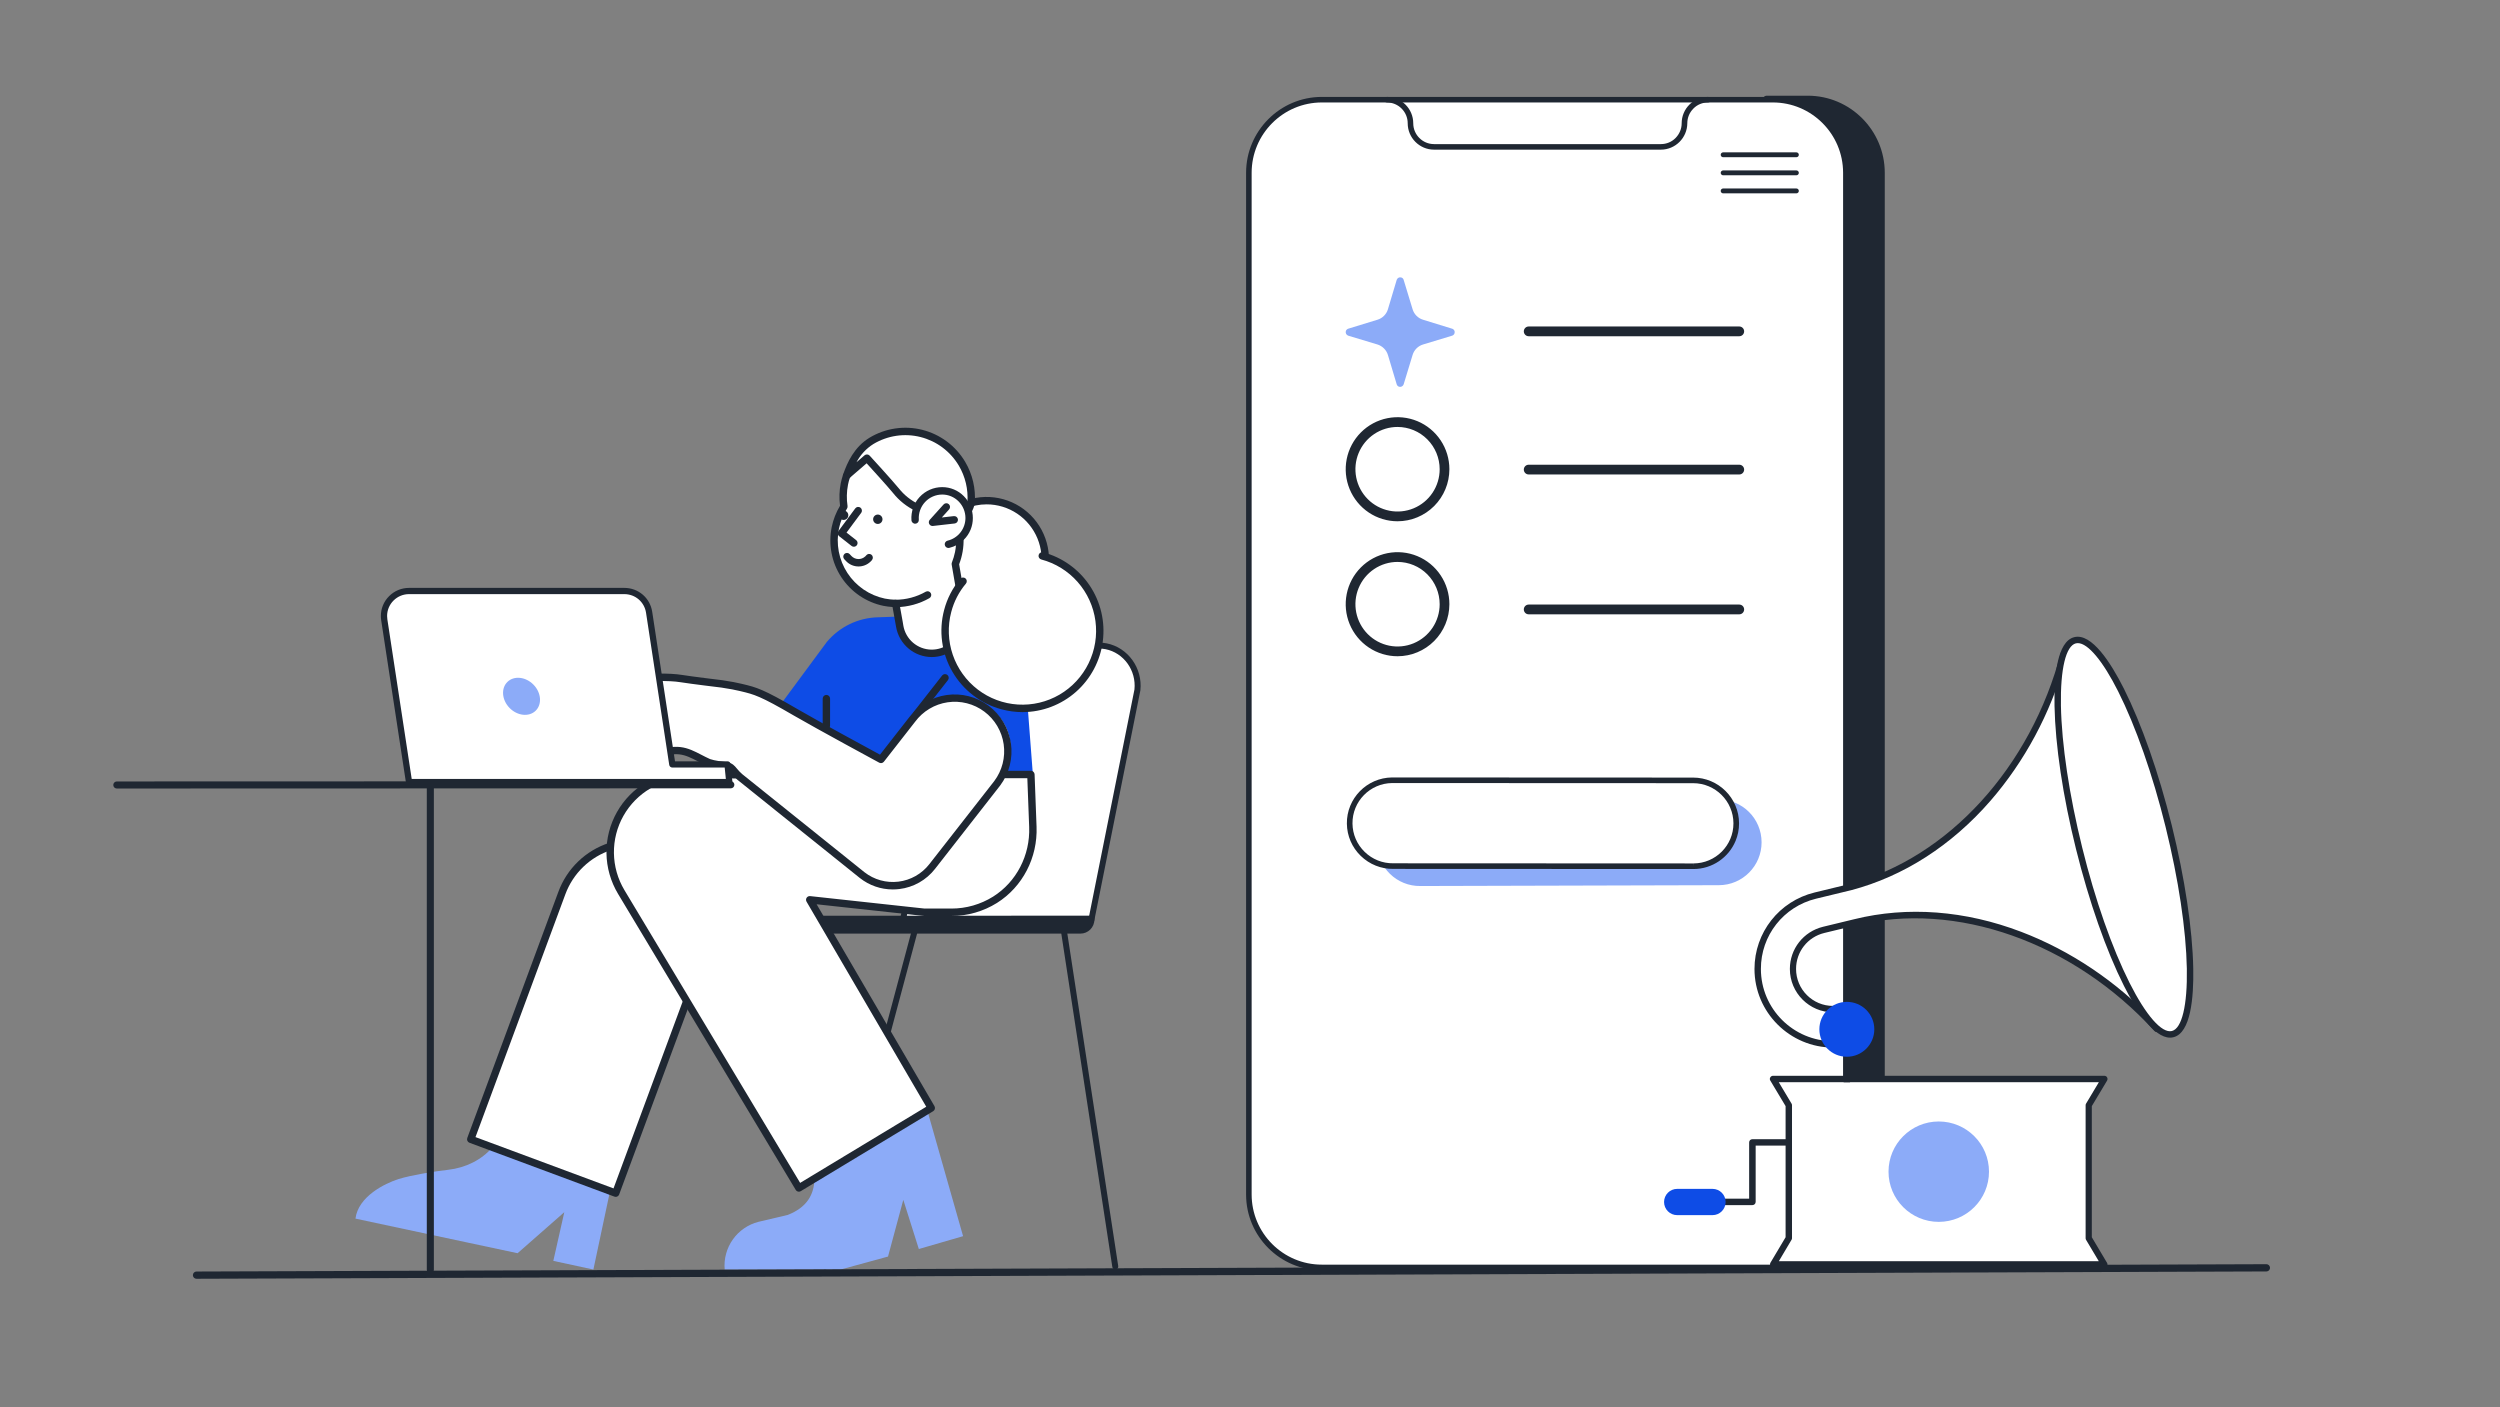 <svg width="700" height="394" viewBox="0 0 700 394" fill="none" xmlns="http://www.w3.org/2000/svg">
<rect x="0" y="0" width="700" height="394" fill="#808080" stroke="none"/>
<g clip-path="url(#clip0_3570_2253)">
<path d="M506.183 26.797H494.696C494.075 26.797 493.583 27.289 493.583 27.911H496.403C507.683 27.911 516.842 37.083 516.842 48.38V334.432C516.842 345.729 507.683 354.902 496.403 354.902H493.583C493.583 355.523 494.075 356.016 494.696 356.016H506.183C518.058 356.016 527.734 346.325 527.734 334.432V48.38C527.734 36.487 518.058 26.797 506.183 26.797Z" fill="#1F2732"/>
<path d="M516.842 48.38V334.432C516.842 345.729 507.709 354.902 496.403 354.902H370.121C358.841 354.902 349.682 345.781 349.682 334.484C349.682 334.458 349.682 334.458 349.682 334.432V48.38C349.682 37.083 358.841 27.911 370.121 27.911H496.403C507.683 27.911 516.842 37.083 516.842 48.38Z" fill="white"/>
<path d="M370.096 355.679C358.427 355.679 348.906 346.17 348.906 334.484V48.38C348.906 36.669 358.427 27.134 370.121 27.134H496.403C508.098 27.134 517.618 36.669 517.618 48.38V334.432C517.618 346.144 508.098 355.679 496.403 355.679H370.096C370.121 355.679 370.096 355.679 370.096 355.679ZM370.121 28.688C359.281 28.688 350.459 37.524 350.459 48.38V334.458C350.459 345.289 359.281 354.098 370.096 354.098H370.121H496.403C507.244 354.098 516.066 345.263 516.066 334.406V48.38C516.066 37.524 507.244 28.688 496.403 28.688H370.121Z" fill="#1F2732"/>
<path d="M465.046 41.903H401.53C397.468 41.903 394.157 38.586 394.157 34.518C394.157 31.305 391.544 28.688 388.335 28.688C387.896 28.688 387.559 28.352 387.559 27.911C387.559 27.471 387.896 27.134 388.335 27.134C392.397 27.134 395.709 30.45 395.709 34.518C395.709 37.731 398.322 40.348 401.53 40.348H465.046C466.599 40.348 468.073 39.752 469.16 38.638C470.247 37.524 470.868 36.073 470.868 34.518C470.868 32.549 471.644 30.683 473.041 29.284C474.438 27.885 476.275 27.134 478.267 27.134C478.707 27.134 479.043 27.471 479.043 27.911C479.043 28.352 478.707 28.688 478.267 28.688C476.715 28.688 475.24 29.284 474.153 30.398C473.041 31.513 472.446 32.964 472.446 34.518C472.42 38.586 469.108 41.903 465.046 41.903Z" fill="#1F2732"/>
<path d="M493.243 235.827C493.26 242.444 487.917 247.828 481.309 247.853C481.3 247.853 481.29 247.854 481.281 247.853L397.725 248.086C391.11 248.186 385.673 242.896 385.583 236.272C385.492 229.648 390.782 224.198 397.397 224.098C397.495 224.097 481.237 223.864 481.237 223.864C487.853 223.841 493.228 229.193 493.242 235.818C493.243 235.821 493.243 235.824 493.243 235.827Z" fill="#8CABF8"/>
<path d="M231.008 355.469C230.937 355.469 230.864 355.46 230.792 355.441C230.345 355.322 230.08 354.866 230.198 354.421L256.225 257.021C256.344 256.576 256.802 256.312 257.249 256.43C257.696 256.548 257.961 257.005 257.842 257.449L231.816 354.85C231.716 355.223 231.378 355.469 231.008 355.469Z" fill="#1F2732"/>
<path d="M312.278 355.469C311.871 355.469 311.514 355.173 311.451 354.761L296.544 257.36C296.474 256.906 296.788 256.481 297.245 256.411C297.702 256.343 298.129 256.655 298.198 257.109L313.106 354.51C313.175 354.965 312.861 355.39 312.404 355.459C312.362 355.466 312.32 355.469 312.278 355.469Z" fill="#1F2732"/>
<path d="M252.887 257.235C252.887 257.235 266.353 194.068 266.661 192.376C267.623 187.082 269.64 182.021 275.034 180.955C275.707 180.822 276.39 180.755 277.076 180.755H282.672H302.073H307.668C308.354 180.755 309.038 180.822 309.71 180.955C315.389 182.077 319.078 187.57 318.473 193.187L305.553 257.739" fill="white"/>
<path d="M305.554 258.572C305.499 258.572 305.444 258.566 305.389 258.556C304.936 258.466 304.642 258.027 304.732 257.576L317.645 193.062C318.2 187.735 314.649 182.781 309.547 181.772C308.93 181.65 308.298 181.588 307.669 181.588H277.076C276.447 181.588 275.815 181.65 275.197 181.772C271.122 182.577 268.672 185.994 267.484 192.524C267.178 194.209 254.255 254.828 253.705 257.408C253.609 257.858 253.165 258.145 252.713 258.05C252.261 257.954 251.972 257.512 252.068 257.062C252.203 256.431 265.536 193.888 265.837 192.228C266.672 187.64 268.516 181.394 274.871 180.138C275.596 179.995 276.338 179.922 277.076 179.922H307.669C308.407 179.922 309.149 179.994 309.873 180.138C315.828 181.315 319.972 187.086 319.306 193.276C319.303 193.301 319.299 193.325 319.294 193.35L306.373 257.901C306.294 258.298 305.945 258.572 305.554 258.572Z" fill="#1F2732"/>
<path d="M221.743 256.402L306.427 256.394V257.505C306.427 259.664 304.669 261.414 302.5 261.414H217.656L221.743 256.402Z" fill="#1F2732"/>
<path d="M486.149 230.534C486.167 237.164 480.796 242.541 474.153 242.545C474.144 242.545 474.134 242.545 474.125 242.545L390.119 242.506C383.468 242.584 378.002 237.266 377.91 230.628C377.818 223.991 383.136 218.547 389.787 218.469C389.885 218.467 474.078 218.507 474.078 218.507C480.729 218.506 486.134 223.886 486.149 230.525C486.15 230.528 486.149 230.531 486.149 230.534Z" fill="white"/>
<path d="M485.959 235.462C484.034 240.076 479.472 243.326 474.155 243.329C474.155 243.329 474.126 243.329 474.126 243.329L390.121 243.29C386.704 243.33 383.464 242.036 381.007 239.646C378.551 237.257 377.172 234.057 377.125 230.638C377.027 223.579 382.703 217.768 389.776 217.685C389.876 217.684 465.459 217.719 474.077 217.724C481.151 217.722 486.919 223.465 486.935 230.525L486.149 230.534L486.935 230.534C486.94 232.279 486.592 233.945 485.959 235.462ZM474.151 241.761C480.351 241.757 485.381 236.721 485.364 230.534C485.364 230.533 485.364 230.532 485.364 230.53C485.35 224.329 480.288 219.29 474.08 219.291C473.24 219.291 390.156 219.252 389.792 219.253C383.59 219.325 378.61 224.425 378.696 230.619C378.737 233.62 379.947 236.428 382.103 238.525C384.258 240.622 387.102 241.758 390.109 241.722L474.124 241.762L474.153 242.545L474.151 241.761Z" fill="#1F2732"/>
<path d="M393.025 78.374L395.52 86.57C395.727 87.271 396.105 87.909 396.62 88.425C397.135 88.942 397.771 89.322 398.469 89.53L406.589 92.034C406.719 92.069 406.841 92.13 406.947 92.215C407.053 92.299 407.14 92.404 407.204 92.523C407.268 92.643 407.306 92.774 407.318 92.909C407.329 93.044 407.312 93.18 407.269 93.309C407.22 93.47 407.133 93.617 407.014 93.736C406.895 93.855 406.749 93.943 406.589 93.992L398.469 96.451C397.771 96.659 397.135 97.038 396.62 97.555C396.105 98.072 395.727 98.71 395.52 99.41L393.025 107.607C392.942 107.862 392.763 108.076 392.527 108.203C392.29 108.331 392.014 108.361 391.755 108.29C391.595 108.24 391.449 108.153 391.33 108.033C391.211 107.914 391.124 107.768 391.075 107.607L388.625 99.41C388.411 98.713 388.031 98.079 387.517 97.563C387.003 97.048 386.371 96.666 385.677 96.451L377.512 93.992C377.257 93.908 377.044 93.729 376.917 93.491C376.79 93.254 376.76 92.977 376.831 92.717C376.88 92.556 376.968 92.409 377.087 92.29C377.205 92.171 377.351 92.083 377.512 92.034L385.677 89.53C386.375 89.322 387.01 88.942 387.525 88.425C388.04 87.909 388.418 87.271 388.625 86.57L391.075 78.374C391.154 78.115 391.332 77.897 391.57 77.769C391.808 77.641 392.086 77.613 392.345 77.691C392.509 77.733 392.659 77.818 392.779 77.938C392.899 78.059 392.984 78.209 393.025 78.374Z" fill="#8CABF8"/>
<path d="M391.313 144.591C398.578 144.591 404.467 138.679 404.467 131.386C404.467 124.093 398.578 118.181 391.313 118.181C384.047 118.181 378.158 124.093 378.158 131.386C378.158 138.679 384.047 144.591 391.313 144.591Z" fill="white"/>
<path d="M391.313 145.957C388.442 145.957 385.635 145.102 383.248 143.501C380.861 141.9 379 139.624 377.902 136.962C376.803 134.3 376.516 131.37 377.076 128.543C377.636 125.717 379.018 123.121 381.048 121.083C383.079 119.045 385.665 117.657 388.481 117.095C391.297 116.533 394.215 116.821 396.868 117.924C399.52 119.027 401.787 120.895 403.382 123.291C404.977 125.687 405.828 128.504 405.828 131.386C405.824 135.249 404.293 138.953 401.572 141.684C398.851 144.416 395.161 145.952 391.313 145.957ZM391.313 119.547C388.98 119.547 386.7 120.242 384.76 121.542C382.821 122.843 381.309 124.692 380.416 126.855C379.524 129.019 379.29 131.399 379.745 133.696C380.2 135.992 381.324 138.102 382.973 139.757C384.622 141.413 386.724 142.54 389.012 142.997C391.3 143.454 393.671 143.22 395.826 142.324C397.981 141.428 399.823 139.91 401.119 137.963C402.415 136.016 403.107 133.727 403.107 131.386C403.103 128.247 401.859 125.238 399.648 123.019C397.437 120.799 394.44 119.551 391.313 119.547Z" fill="#1F2732"/>
<path d="M391.313 182.384C398.578 182.384 404.467 176.472 404.467 169.179C404.467 161.886 398.578 155.974 391.313 155.974C384.047 155.974 378.158 161.886 378.158 169.179C378.158 176.472 384.047 182.384 391.313 182.384Z" fill="white"/>
<path d="M391.313 183.75C388.442 183.75 385.635 182.895 383.248 181.294C380.861 179.693 379 177.418 377.902 174.755C376.803 172.093 376.516 169.163 377.076 166.337C377.636 163.51 379.018 160.914 381.048 158.876C383.079 156.838 385.665 155.451 388.481 154.888C391.297 154.326 394.215 154.615 396.868 155.718C399.52 156.82 401.787 158.688 403.382 161.084C404.977 163.48 405.828 166.297 405.828 169.179C405.824 173.042 404.293 176.746 401.572 179.477C398.851 182.209 395.161 183.746 391.313 183.75ZM391.313 157.34C388.98 157.34 386.7 158.035 384.76 159.336C382.821 160.636 381.309 162.485 380.416 164.649C379.524 166.812 379.29 169.192 379.745 171.489C380.2 173.785 381.324 175.895 382.973 177.551C384.622 179.206 386.724 180.334 389.012 180.791C391.3 181.247 393.671 181.013 395.826 180.117C397.981 179.221 399.823 177.703 401.119 175.757C402.415 173.81 403.107 171.521 403.107 169.179C403.103 166.04 401.859 163.031 399.648 160.812C397.437 158.592 394.44 157.344 391.313 157.34Z" fill="#1F2732"/>
<path d="M486.999 94.147H428.028C427.667 94.147 427.321 94.003 427.066 93.747C426.811 93.491 426.667 93.143 426.667 92.781C426.667 92.419 426.811 92.071 427.066 91.815C427.321 91.559 427.667 91.415 428.028 91.415H486.999C487.359 91.415 487.706 91.559 487.961 91.815C488.216 92.071 488.359 92.419 488.359 92.781C488.359 93.143 488.216 93.491 487.961 93.747C487.706 94.003 487.359 94.147 486.999 94.147Z" fill="#1F2732"/>
<path d="M486.999 132.851H428.028C427.667 132.851 427.321 132.707 427.066 132.451C426.811 132.195 426.667 131.847 426.667 131.485C426.667 131.123 426.811 130.775 427.066 130.519C427.321 130.263 427.667 130.119 428.028 130.119H486.999C487.359 130.119 487.706 130.263 487.961 130.519C488.216 130.775 488.359 131.123 488.359 131.485C488.359 131.847 488.216 132.195 487.961 132.451C487.706 132.707 487.359 132.851 486.999 132.851Z" fill="#1F2732"/>
<path d="M486.999 172.01H428.028C427.667 172.01 427.321 171.866 427.066 171.61C426.811 171.354 426.667 171.006 426.667 170.644C426.667 170.282 426.811 169.934 427.066 169.678C427.321 169.422 427.667 169.278 428.028 169.278H486.999C487.359 169.278 487.706 169.422 487.961 169.678C488.216 169.934 488.359 170.282 488.359 170.644C488.359 171.006 488.216 171.354 487.961 171.61C487.706 171.866 487.359 172.01 486.999 172.01Z" fill="#1F2732"/>
<path d="M502.979 44.025H482.49C482.107 44.025 481.797 43.719 481.797 43.341C481.797 42.963 482.107 42.656 482.49 42.656H502.979C503.362 42.656 503.672 42.963 503.672 43.341C503.672 43.719 503.362 44.025 502.979 44.025Z" fill="#1F2732"/>
<path d="M502.979 49.083H482.49C482.107 49.083 481.797 48.776 481.797 48.398C481.797 48.02 482.107 47.714 482.49 47.714H502.979C503.362 47.714 503.672 48.02 503.672 48.398C503.672 48.776 503.362 49.083 502.979 49.083Z" fill="#1F2732"/>
<path d="M502.979 54.141H482.49C482.107 54.141 481.797 53.834 481.797 53.456C481.797 53.078 482.107 52.772 482.49 52.772H502.979C503.362 52.772 503.672 53.078 503.672 53.456C503.672 53.834 503.362 54.141 502.979 54.141Z" fill="#1F2732"/>
<path d="M228.037 330.245C227.933 334.501 225.897 338.099 220.581 340.175L212.366 342.113C209.467 342.855 206.924 344.605 205.192 347.051C203.46 349.497 202.651 352.48 202.909 355.469H235.355L248.644 351.836L252.924 335.954L257.273 349.725L269.664 346.127L259.758 311.318" fill="#8CABF8"/>
<path d="M137.879 321.249C134.876 324.743 130.424 326.992 125.453 327.546C121.933 327.926 114.96 329.068 111.578 330.141C107.677 331.387 100.291 335.054 99.531 341.213L131.287 347.995L144.921 350.901L158.003 339.414L154.931 353.047L166.148 355.469L170.774 333.67" fill="#8CABF8"/>
<path d="M192.278 280.35L172.396 334.086L131.804 319L157.312 250.075C158.446 247.012 160.254 244.245 162.603 241.981C164.952 239.716 167.78 238.012 170.877 236.996" fill="white"/>
<path d="M172.396 335.124C172.608 335.124 172.814 335.059 172.988 334.938C173.161 334.817 173.294 334.645 173.367 334.446L193.249 280.711C193.296 280.583 193.318 280.448 193.313 280.311C193.307 280.175 193.276 280.041 193.219 279.917C193.162 279.793 193.082 279.682 192.982 279.589C192.882 279.497 192.765 279.424 192.638 279.377C192.51 279.33 192.375 279.308 192.239 279.313C192.103 279.318 191.969 279.35 191.846 279.407C191.722 279.464 191.611 279.545 191.518 279.645C191.426 279.744 191.354 279.862 191.307 279.99L171.785 332.751L133.136 318.387L158.284 250.436C159.356 247.515 161.075 244.877 163.313 242.72C165.55 240.563 168.247 238.943 171.199 237.983C171.461 237.897 171.677 237.712 171.802 237.466C171.926 237.221 171.948 236.936 171.863 236.674C171.778 236.412 171.593 236.195 171.348 236.07C171.103 235.945 170.819 235.923 170.558 236.008C167.308 237.065 164.34 238.847 161.878 241.221C159.416 243.595 157.523 246.499 156.343 249.712L130.835 318.637C130.74 318.895 130.751 319.181 130.865 319.431C130.98 319.681 131.189 319.875 131.446 319.971L172.038 335.057C172.152 335.101 172.274 335.123 172.396 335.124Z" fill="#1F2732"/>
<path d="M288.407 176.029C288.441 176.063 288.476 176.098 288.51 176.098L288.407 176.029Z" fill="#0E4CE6"/>
<path d="M271.079 172.015L249.645 172.707L245.675 172.846C242.966 172.931 240.305 173.589 237.867 174.775C235.428 175.962 233.267 177.651 231.523 179.731L219.097 196.547L247.09 212.083L257.894 198.658C257.894 198.658 266.074 190.596 276.637 197.897C287.095 205.128 281.469 216.892 281.469 216.892L289.201 216.823L287.578 195.613C287.647 195.405 281.814 184.091 278.431 177.551C277.7 176.133 276.66 174.899 275.387 173.941C274.114 172.982 272.641 172.324 271.079 172.015Z" fill="#0E4CE6"/>
<path d="M231.386 204.229C231.66 204.229 231.924 204.119 232.118 203.925C232.312 203.73 232.421 203.466 232.421 203.191V195.613C232.421 195.338 232.312 195.074 232.118 194.879C231.924 194.684 231.66 194.575 231.386 194.575C231.111 194.575 230.847 194.684 230.653 194.879C230.459 195.074 230.35 195.338 230.35 195.613V203.191C230.35 203.466 230.459 203.73 230.653 203.925C230.847 204.119 231.111 204.229 231.386 204.229Z" fill="#1F2732"/>
<path d="M281.193 216.858H288.649L289.201 231.529C289.511 239.729 285.542 247.583 278.604 251.943C274.949 254.228 270.727 255.439 266.42 255.438H258.826L226.725 251.943L260.759 310.246L223.688 332.632L173.949 249.763C171.978 246.472 170.913 242.716 170.863 238.878C170.813 235.039 171.78 231.256 173.664 227.915C175.548 224.573 178.283 221.792 181.59 219.856C184.896 217.919 188.656 216.897 192.485 216.893L206.533 216.927" fill="white"/>
<path d="M223.688 333.67C223.876 333.67 224.061 333.619 224.222 333.521L261.293 311.134C261.527 310.994 261.695 310.766 261.762 310.502C261.83 310.237 261.79 309.957 261.653 309.721L228.658 253.197L258.714 256.47C258.752 256.474 258.789 256.476 258.826 256.476H266.42C270.92 256.474 275.33 255.209 279.151 252.824C286.318 248.321 290.563 240.147 290.236 231.489L289.684 216.818C289.674 216.55 289.56 216.295 289.367 216.109C289.174 215.923 288.916 215.819 288.648 215.819H281.192C280.918 215.819 280.654 215.928 280.46 216.123C280.266 216.318 280.157 216.582 280.157 216.857C280.157 217.132 280.266 217.396 280.46 217.591C280.654 217.786 280.918 217.895 281.192 217.895H287.653L288.168 231.567C288.468 239.484 284.593 246.955 278.054 251.062C274.563 253.241 270.533 254.397 266.42 254.399H258.882L226.837 250.91C226.646 250.889 226.454 250.922 226.28 251.005C226.107 251.087 225.96 251.217 225.856 251.378C225.751 251.54 225.694 251.727 225.69 251.919C225.686 252.112 225.735 252.301 225.832 252.467L259.349 309.885L224.041 331.207L174.837 249.228C172.96 246.094 171.947 242.518 171.899 238.863C171.851 235.209 172.771 231.607 174.566 228.425C176.36 225.244 178.963 222.596 182.111 220.752C185.259 218.908 188.839 217.935 192.485 217.93L206.531 217.965H206.533C206.808 217.965 207.072 217.856 207.266 217.662C207.46 217.467 207.57 217.203 207.57 216.928C207.57 216.653 207.462 216.388 207.268 216.194C207.074 215.999 206.81 215.889 206.536 215.889L192.488 215.854C188.472 215.85 184.527 216.917 181.057 218.944C177.588 220.971 174.718 223.886 172.742 227.39C170.765 230.895 169.753 234.863 169.81 238.888C169.866 242.913 170.989 246.851 173.063 250.299L222.801 333.168C222.893 333.321 223.023 333.448 223.179 333.536C223.334 333.624 223.51 333.671 223.689 333.671L223.688 333.67Z" fill="#1F2732"/>
<path d="M256.72 200.907C256.877 200.907 257.032 200.871 257.173 200.802C257.315 200.733 257.438 200.633 257.535 200.509L265.44 190.406C265.601 190.189 265.671 189.917 265.635 189.648C265.6 189.38 265.461 189.136 265.248 188.969C265.035 188.802 264.766 188.725 264.497 188.754C264.229 188.783 263.982 188.917 263.81 189.126L255.906 199.229C255.786 199.382 255.712 199.566 255.691 199.76C255.671 199.953 255.705 200.149 255.79 200.324C255.874 200.499 256.007 200.646 256.171 200.749C256.336 200.853 256.526 200.908 256.72 200.908V200.907Z" fill="#1F2732"/>
<path d="M203.53 214.47C205.152 214.747 205.152 215.82 207.154 217.55C207.258 217.619 241.188 244.885 241.395 245.023C242.838 246.158 244.491 246.996 246.257 247.49C248.024 247.985 249.871 248.125 251.691 247.903C253.512 247.681 255.272 247.102 256.869 246.198C258.466 245.294 259.87 244.084 261.001 242.636C261.001 242.636 279.087 219.522 279.225 219.315C281.587 216.149 282.598 212.172 282.035 208.259C281.471 204.346 279.381 200.818 276.222 198.45C273.064 196.083 269.097 195.07 265.194 195.634C261.29 196.199 257.771 198.295 255.409 201.461L246.676 212.637C246.676 212.637 229.28 203.225 222.791 199.454C212.953 193.71 211.4 193.433 207.362 192.464C205.981 192.118 204.186 191.807 202.15 191.495C202.15 191.495 193.831 190.492 190.793 190.008C183.062 188.727 161.351 190.907 162.214 196.201C162.731 199.419 168.289 197.724 178.954 197.274C169.6 199.315 162.904 201.495 163.801 204.713C164.733 207.931 174.156 205.82 181.336 204.194C177.263 207.343 171.602 211.356 172.672 213.709C174.26 217.1 179.265 213.813 182.751 212.048C190.517 208.035 193.348 211.253 198.422 213.502C199.837 214.055 203.53 214.47 203.53 214.47Z" fill="white"/>
<path d="M249.977 249.046C250.591 249.046 251.205 249.008 251.815 248.934C253.772 248.7 255.664 248.079 257.38 247.108C259.097 246.137 260.604 244.835 261.815 243.276C269.847 233.012 279.403 220.792 280.053 219.935C281.304 218.258 282.213 216.351 282.729 214.322C283.244 212.293 283.356 210.182 283.057 208.11C282.759 206.037 282.056 204.044 280.989 202.244C279.922 200.444 278.512 198.872 276.839 197.618C275.167 196.364 273.264 195.453 271.24 194.937C269.215 194.42 267.11 194.308 265.042 194.607C262.975 194.906 260.987 195.611 259.191 196.68C257.395 197.75 255.827 199.163 254.577 200.84L246.399 211.306C242.961 209.442 228.933 201.825 223.307 198.554C213.608 192.891 211.826 192.464 207.924 191.53L207.6 191.453C206.361 191.141 204.724 190.837 202.303 190.467C202.187 190.452 193.937 189.456 190.954 188.979C184.128 187.849 166.52 189.241 162.236 193.53C161.166 194.602 161.076 195.663 161.19 196.367C161.625 199.071 164.179 199.343 168.45 199.066C165.567 200.148 163.908 201.252 163.155 202.506C162.926 202.873 162.777 203.284 162.716 203.712C162.655 204.14 162.685 204.576 162.802 204.992C163.75 208.263 169.364 207.772 177.058 206.189C173.531 208.999 170.66 211.789 171.729 214.139C171.915 214.579 172.193 214.974 172.542 215.299C172.892 215.624 173.306 215.871 173.757 216.025C176.035 216.786 179.114 215.147 181.831 213.701C182.31 213.445 182.776 213.198 183.216 212.974C189.127 209.92 191.757 211.283 195.397 213.171C196.217 213.596 197.065 214.036 198.001 214.451L198.044 214.469C199.507 215.041 202.863 215.438 203.381 215.498C203.949 215.6 204.131 215.795 204.714 216.498C205.245 217.163 205.835 217.778 206.477 218.336C206.494 218.351 206.511 218.365 206.529 218.378C206.811 218.6 212.873 223.467 219.288 228.62C236.623 242.54 240.25 245.448 240.755 245.84C243.382 247.917 246.631 249.047 249.977 249.046ZM278.384 218.709C277.989 219.238 266.319 234.158 260.186 241.995C258.069 244.698 254.969 246.449 251.566 246.864C248.163 247.278 244.735 246.323 242.034 244.207C242.026 244.2 242.017 244.193 242.008 244.186C241.535 243.822 229.922 234.498 220.585 226.999C210.07 218.556 208.202 217.057 207.831 216.764C207.276 216.281 206.766 215.748 206.308 215.172C205.672 214.405 205.072 213.681 203.704 213.448C203.685 213.445 203.665 213.442 203.646 213.439C202.662 213.329 199.889 212.953 198.818 212.543C197.948 212.156 197.136 211.735 196.35 211.327C192.637 209.403 189.13 207.584 182.276 211.126C181.832 211.352 181.354 211.606 180.861 211.868C178.746 212.994 175.849 214.538 174.414 214.056C174.231 213.992 174.063 213.888 173.924 213.752C173.785 213.616 173.678 213.451 173.61 213.269C172.985 211.894 178.274 207.846 180.817 205.901C181.21 205.6 181.596 205.305 181.969 205.016C182.155 204.872 182.287 204.668 182.342 204.438C182.397 204.209 182.372 203.967 182.272 203.753C182.172 203.54 182.002 203.367 181.79 203.263C181.578 203.159 181.338 203.131 181.108 203.183C177.708 203.953 173.477 204.913 170.126 205.238C165.528 205.688 164.884 204.729 164.796 204.424C164.755 204.282 164.746 204.132 164.77 203.986C164.793 203.84 164.848 203.701 164.931 203.578C166.437 201.069 175.691 199.05 179.174 198.289C179.428 198.234 179.651 198.086 179.801 197.873C179.95 197.661 180.015 197.4 179.982 197.142C179.949 196.884 179.82 196.649 179.622 196.481C179.424 196.314 179.17 196.227 178.911 196.238C175.981 196.361 173.484 196.574 171.283 196.761C166 197.211 163.451 197.368 163.237 196.037C163.215 195.902 163.157 195.548 163.701 195.003C167.1 191.602 183.778 189.899 190.624 191.033C193.653 191.517 201.685 192.486 202.025 192.527C204.348 192.883 205.926 193.176 207.11 193.473L207.445 193.553C211.143 194.438 212.831 194.841 222.269 200.352C228.699 204.089 246.01 213.457 246.184 213.551C246.399 213.667 246.648 213.704 246.887 213.654C247.126 213.604 247.34 213.471 247.491 213.278L256.223 202.102C257.308 200.636 258.67 199.399 260.232 198.462C261.795 197.525 263.526 196.906 265.327 196.641C267.128 196.376 268.964 196.47 270.729 196.918C272.493 197.365 274.153 198.158 275.612 199.249C277.071 200.341 278.3 201.711 279.23 203.28C280.16 204.848 280.771 206.586 281.03 208.392C281.289 210.199 281.189 212.038 280.737 213.806C280.285 215.574 279.49 217.235 278.396 218.694C278.392 218.698 278.388 218.704 278.384 218.709Z" fill="#1F2732"/>
<path d="M259.829 156.863C259.713 147.767 266.974 140.3 276.047 140.183C285.12 140.067 292.57 147.345 292.686 156.441C292.802 165.536 285.541 173.004 276.468 173.12C267.395 173.237 259.945 165.958 259.829 156.863Z" fill="white"/>
<path d="M276.257 174.16C279.712 174.16 283.088 173.133 285.961 171.209C288.833 169.285 291.071 166.551 292.393 163.352C293.715 160.153 294.061 156.632 293.387 153.236C292.713 149.84 291.05 146.72 288.607 144.272C286.165 141.823 283.053 140.156 279.665 139.48C276.277 138.805 272.765 139.151 269.574 140.477C266.382 141.802 263.654 144.046 261.735 146.925C259.816 149.804 258.792 153.189 258.792 156.652C258.797 161.294 260.639 165.744 263.913 169.026C267.187 172.308 271.627 174.155 276.257 174.16ZM276.257 141.22C279.302 141.22 282.278 142.125 284.81 143.821C287.342 145.516 289.315 147.926 290.48 150.746C291.645 153.566 291.95 156.669 291.356 159.662C290.762 162.656 289.296 165.406 287.143 167.564C284.99 169.722 282.247 171.192 279.261 171.787C276.274 172.383 273.179 172.077 270.366 170.909C267.553 169.741 265.149 167.763 263.457 165.225C261.766 162.688 260.863 159.704 260.863 156.652C260.868 152.56 262.491 148.638 265.377 145.745C268.263 142.852 272.176 141.225 276.257 141.22V141.22Z" fill="#1F2732"/>
<path d="M268.767 150.736C268.806 152.094 268.691 153.452 268.422 154.784C268.2 155.847 267.888 156.889 267.49 157.898L269.492 169.524L269.871 172.292C270.056 173.417 270.032 174.566 269.802 175.683C269.367 177.76 268.224 179.619 266.569 180.942C264.914 182.265 262.851 182.969 260.734 182.932C258.618 182.895 256.58 182.12 254.972 180.74C253.364 179.36 252.286 177.462 251.923 175.371L251.75 174.333L250.784 168.97C249.706 168.941 248.633 168.825 247.574 168.624C245.306 168.154 243.154 167.239 241.239 165.934C239.324 164.629 237.686 162.957 236.416 161.016C235.146 159.075 234.271 156.902 233.84 154.621C233.409 152.341 233.431 149.997 233.905 147.725C234.342 145.638 235.149 143.646 236.287 141.843C235.97 139.74 236.017 137.598 236.425 135.511C236.572 134.772 236.768 134.044 237.011 133.331L240.877 127.899L243.673 126.238" fill="white"/>
<path d="M260.913 183.977C263.236 183.966 265.484 183.158 267.286 181.688C269.087 180.218 270.333 178.175 270.815 175.897C271.071 174.658 271.098 173.381 270.894 172.132L270.518 169.382C270.518 169.371 270.514 169.359 270.512 169.348L268.558 157.999C269.453 155.676 269.876 153.198 269.801 150.709C269.797 150.573 269.767 150.438 269.712 150.314C269.656 150.189 269.577 150.077 269.479 149.983C269.38 149.889 269.264 149.815 269.137 149.766C269.01 149.717 268.875 149.694 268.739 149.698C268.603 149.701 268.469 149.731 268.344 149.787C268.22 149.842 268.108 149.922 268.014 150.02C267.92 150.119 267.847 150.236 267.798 150.363C267.749 150.49 267.726 150.626 267.73 150.762C267.766 152.042 267.658 153.321 267.405 154.576C267.196 155.584 266.9 156.573 266.519 157.53C266.454 157.704 266.436 157.892 266.467 158.075L268.466 169.683L268.843 172.433C269.011 173.437 268.992 174.464 268.789 175.461C268.405 177.303 267.392 178.953 265.925 180.127C264.458 181.301 262.629 181.926 260.752 181.894C258.875 181.862 257.068 181.174 255.642 179.95C254.216 178.726 253.261 177.042 252.94 175.188L252.77 174.163L251.8 168.786C251.758 168.552 251.637 168.34 251.458 168.185C251.279 168.029 251.052 167.94 250.815 167.933C249.792 167.906 248.774 167.796 247.769 167.605C245.636 167.161 243.612 166.299 241.812 165.07C240.012 163.841 238.471 162.268 237.278 160.442C236.084 158.615 235.262 156.571 234.857 154.426C234.452 152.28 234.473 150.076 234.918 147.939C235.331 145.973 236.091 144.097 237.162 142.399C237.295 142.188 237.349 141.936 237.312 141.689C237.012 139.704 237.056 137.682 237.442 135.711C237.57 135.066 237.738 134.43 237.947 133.806L241.594 128.68L244.201 127.131C244.435 126.989 244.603 126.761 244.67 126.495C244.737 126.23 244.696 125.949 244.557 125.713C244.418 125.477 244.191 125.307 243.927 125.238C243.662 125.169 243.382 125.207 243.145 125.345L240.35 127.006C240.226 127.079 240.118 127.178 240.034 127.296L236.169 132.728C236.109 132.813 236.063 132.905 236.03 133.003C235.772 133.76 235.565 134.533 235.409 135.317C235.003 137.391 234.936 139.518 235.211 141.614C234.114 143.434 233.331 145.427 232.894 147.508C232.392 149.914 232.368 152.395 232.824 154.81C233.28 157.226 234.206 159.527 235.551 161.583C236.895 163.638 238.631 165.408 240.658 166.791C242.685 168.173 244.965 169.141 247.366 169.639C248.207 169.801 249.058 169.91 249.913 169.965L250.903 175.541C251.317 177.902 252.547 180.041 254.378 181.584C256.208 183.126 258.522 183.973 260.913 183.976L260.913 183.977Z" fill="#1F2732"/>
<path d="M256.79 142.12C254.478 141.011 252.448 139.39 250.853 137.38C248.92 135.027 242.741 128.28 242.741 128.28L237.046 133.193C238.461 129.145 240.394 125.65 244.018 123.436C246.1 122.185 248.408 121.358 250.809 121.003C253.21 120.648 255.658 120.771 258.011 121.366C260.365 121.961 262.578 123.015 264.524 124.469C266.471 125.922 268.112 127.746 269.354 129.837C271.289 133.113 272.181 136.904 271.908 140.701C271.783 141.499 271.501 142.263 271.079 142.95" fill="white"/>
<path d="M271.079 143.988C271.243 143.989 271.405 143.95 271.551 143.875C271.698 143.8 271.824 143.691 271.92 143.557C272.441 142.737 272.786 141.817 272.932 140.855C272.936 140.829 272.939 140.803 272.941 140.777C273.232 136.768 272.291 132.766 270.246 129.309C268.935 127.101 267.202 125.174 265.146 123.638C263.09 122.102 260.753 120.988 258.267 120.36C255.781 119.731 253.196 119.601 250.66 119.976C248.123 120.351 245.686 121.224 243.487 122.545C239.186 125.172 237.264 129.43 236.069 132.85C235.993 133.065 235.991 133.3 236.062 133.517C236.134 133.734 236.274 133.922 236.463 134.05C236.651 134.179 236.877 134.242 237.104 134.229C237.332 134.216 237.549 134.129 237.722 133.979L242.656 129.723C244.312 131.54 248.538 136.194 250.054 138.04C251.749 140.172 253.906 141.89 256.361 143.065C256.611 143.179 256.896 143.189 257.153 143.092C257.41 142.996 257.619 142.8 257.732 142.55C257.846 142.299 257.856 142.013 257.759 141.756C257.663 141.498 257.468 141.289 257.218 141.175C255.049 140.13 253.145 138.606 251.65 136.717C249.724 134.372 243.757 127.854 243.504 127.578C243.322 127.379 243.07 127.259 242.802 127.244C242.533 127.228 242.269 127.317 242.065 127.493L239.826 129.426C240.923 127.334 242.556 125.572 244.557 124.322C246.522 123.143 248.7 122.364 250.965 122.029C253.231 121.695 255.54 121.812 257.761 122.373C259.982 122.935 262.07 123.93 263.907 125.302C265.743 126.674 267.292 128.395 268.463 130.367C270.286 133.447 271.129 137.01 270.88 140.583C270.781 141.205 270.564 141.803 270.24 142.344C270.129 142.499 270.063 142.682 270.048 142.872C270.034 143.063 270.072 143.253 270.159 143.424C270.246 143.594 270.378 143.736 270.54 143.836C270.702 143.936 270.889 143.989 271.08 143.989L271.079 143.988Z" fill="#1F2732"/>
<path d="M256.237 145.58C256.127 144.132 256.434 142.683 257.12 141.405C257.806 140.126 258.843 139.071 260.108 138.364C261.373 137.658 262.814 137.329 264.26 137.418C265.706 137.507 267.096 138.009 268.266 138.864C269.436 139.72 270.337 140.894 270.862 142.247C271.388 143.6 271.515 145.076 271.23 146.499C270.945 147.923 270.26 149.235 269.254 150.28C268.249 151.325 266.966 152.059 265.557 152.396" fill="white"/>
<path d="M265.556 153.435C265.637 153.435 265.717 153.425 265.796 153.406C267.342 153.04 268.756 152.249 269.879 151.123C270.683 150.328 271.32 149.381 271.753 148.335C272.185 147.29 272.404 146.168 272.397 145.037C272.395 142.75 271.492 140.556 269.883 138.935C269.094 138.13 268.152 137.491 267.114 137.055C266.075 136.619 264.961 136.394 263.835 136.395H263.809C262.624 136.396 261.452 136.642 260.366 137.118C259.28 137.593 258.304 138.287 257.497 139.157C256.69 140.026 256.07 141.053 255.676 142.173C255.282 143.293 255.122 144.483 255.206 145.668C255.214 145.805 255.25 145.94 255.312 146.063C255.373 146.187 255.458 146.297 255.562 146.387C255.666 146.477 255.787 146.545 255.918 146.588C256.048 146.631 256.186 146.647 256.324 146.636C256.461 146.625 256.594 146.586 256.716 146.522C256.838 146.459 256.946 146.372 257.034 146.266C257.122 146.16 257.189 146.037 257.229 145.906C257.269 145.774 257.283 145.635 257.269 145.498C257.209 144.599 257.333 143.698 257.634 142.849C257.936 142.001 258.407 141.223 259.02 140.564C259.633 139.906 260.375 139.38 261.198 139.02C262.022 138.661 262.911 138.474 263.809 138.472H263.829C264.682 138.472 265.526 138.642 266.313 138.972C267.099 139.302 267.812 139.786 268.41 140.396C269.635 141.63 270.324 143.3 270.326 145.042C270.325 146.509 269.831 147.934 268.922 149.085C268.014 150.237 266.745 151.047 265.321 151.386C265.073 151.445 264.856 151.592 264.711 151.801C264.565 152.009 264.5 152.264 264.53 152.517C264.559 152.77 264.68 153.003 264.87 153.172C265.059 153.341 265.305 153.435 265.558 153.435H265.556Z" fill="#1F2732"/>
<path d="M261.104 147.275C261.143 147.275 261.182 147.273 261.221 147.269L267.296 146.577C267.433 146.563 267.565 146.522 267.686 146.457C267.806 146.391 267.913 146.303 267.999 146.196C268.085 146.089 268.149 145.965 268.188 145.833C268.226 145.701 268.238 145.563 268.222 145.426C268.207 145.29 268.164 145.158 268.097 145.037C268.03 144.917 267.94 144.812 267.832 144.727C267.724 144.642 267.601 144.58 267.469 144.543C267.336 144.506 267.198 144.497 267.062 144.514L263.708 144.895L265.738 142.642C265.831 142.541 265.903 142.423 265.95 142.294C265.996 142.165 266.017 142.028 266.011 141.891C266.005 141.754 265.971 141.62 265.913 141.496C265.855 141.372 265.772 141.26 265.671 141.168C265.569 141.076 265.451 141.006 265.322 140.96C265.193 140.914 265.056 140.895 264.919 140.902C264.783 140.91 264.649 140.944 264.526 141.004C264.403 141.064 264.292 141.147 264.202 141.25L260.336 145.541C260.201 145.69 260.113 145.874 260.082 146.073C260.05 146.271 260.076 146.474 260.158 146.658C260.239 146.841 260.372 146.997 260.54 147.107C260.707 147.216 260.903 147.274 261.104 147.274V147.275Z" fill="#1F2732"/>
<path d="M239.082 153.088C239.297 153.089 239.508 153.021 239.683 152.896C239.859 152.77 239.991 152.593 240.062 152.389C240.132 152.185 240.137 151.963 240.076 151.756C240.015 151.549 239.89 151.366 239.721 151.233L237.03 149.122L241.122 143.606C241.206 143.496 241.268 143.372 241.303 143.238C241.339 143.105 241.347 142.966 241.329 142.829C241.31 142.692 241.264 142.561 241.194 142.442C241.124 142.323 241.031 142.22 240.92 142.137C240.81 142.055 240.684 141.996 240.55 141.962C240.417 141.929 240.278 141.924 240.142 141.945C240.006 141.966 239.875 142.015 239.758 142.087C239.641 142.16 239.54 142.255 239.46 142.368L234.765 148.7C234.604 148.917 234.534 149.189 234.57 149.457C234.606 149.726 234.746 149.969 234.958 150.136L238.445 152.87C238.627 153.012 238.851 153.089 239.082 153.088Z" fill="#1F2732"/>
<path d="M244.859 146.321C244.347 145.808 244.347 144.975 244.859 144.462C245.371 143.948 246.202 143.948 246.714 144.462C247.226 144.975 247.226 145.808 246.714 146.321C246.202 146.835 245.371 146.835 244.859 146.321Z" fill="#1F2732"/>
<path d="M235.288 145.199C234.776 144.686 234.776 143.853 235.288 143.34C235.801 142.826 236.631 142.826 237.143 143.34C237.656 143.853 237.656 144.686 237.143 145.199C236.631 145.712 235.801 145.712 235.288 145.199Z" fill="#1F2732"/>
<path d="M240.389 158.61C241.614 158.611 242.793 158.146 243.689 157.308C243.698 157.299 243.707 157.291 243.716 157.282L243.992 157.005C244.026 156.97 244.058 156.934 244.087 156.895L244.191 156.757C244.272 156.647 244.332 156.523 244.365 156.391C244.399 156.259 244.407 156.122 244.387 155.987C244.348 155.714 244.203 155.468 243.984 155.303C243.764 155.138 243.488 155.067 243.216 155.106C242.944 155.145 242.699 155.291 242.534 155.511L242.388 155.677L242.264 155.802C241.731 156.296 241.025 156.559 240.3 156.534C239.574 156.509 238.888 156.198 238.39 155.669L237.906 155.15C237.719 154.948 237.46 154.83 237.185 154.82C236.911 154.811 236.644 154.911 236.443 155.099C236.242 155.287 236.124 155.547 236.114 155.822C236.105 156.097 236.205 156.365 236.392 156.566L236.875 157.085C237.325 157.568 237.869 157.953 238.473 158.215C239.078 158.478 239.73 158.612 240.389 158.61Z" fill="#1F2732"/>
<path d="M250.99 170.006C254.231 169.956 257.407 169.09 260.227 167.488C260.466 167.354 260.642 167.13 260.716 166.866C260.79 166.602 260.757 166.319 260.624 166.079C260.491 165.839 260.268 165.662 260.005 165.586C259.742 165.51 259.46 165.542 259.22 165.675C256.622 167.157 253.683 167.934 250.694 167.927C250.42 167.921 250.154 168.025 249.955 168.215C249.757 168.406 249.642 168.667 249.636 168.943C249.63 169.218 249.733 169.484 249.923 169.683C250.113 169.882 250.374 169.997 250.649 170.003C250.762 170.006 250.876 170.006 250.99 170.006Z" fill="#1F2732"/>
<path d="M291.824 155.649C295.965 156.747 299.687 159.052 302.521 162.271C305.355 165.49 307.173 169.479 307.745 173.734C308.317 177.989 307.618 182.319 305.736 186.175C303.853 190.032 300.872 193.242 297.17 195.4C293.467 197.559 289.209 198.568 284.935 198.3C280.66 198.033 276.561 196.5 273.155 193.897C269.749 191.294 267.189 187.737 265.8 183.676C264.411 179.615 264.254 175.231 265.35 171.081C266.152 168.014 267.626 165.166 269.664 162.742" fill="white"/>
<path d="M286.332 199.394C291.839 199.38 297.153 197.359 301.285 193.709C305.416 190.058 308.082 185.026 308.787 179.551C309.491 174.076 308.186 168.53 305.114 163.948C302.043 159.366 297.414 156.06 292.09 154.645C291.825 154.575 291.542 154.613 291.304 154.751C291.067 154.889 290.894 155.116 290.823 155.382C290.753 155.648 290.79 155.932 290.928 156.17C291.066 156.408 291.293 156.582 291.558 156.652C295.501 157.698 299.047 159.892 301.746 162.957C304.445 166.022 306.177 169.821 306.722 173.873C307.268 177.925 306.602 182.048 304.81 185.721C303.017 189.394 300.179 192.451 296.653 194.507C293.127 196.562 289.072 197.524 285.001 197.269C280.93 197.014 277.026 195.555 273.783 193.076C270.539 190.597 268.102 187.21 266.779 183.342C265.456 179.474 265.307 175.3 266.351 171.348C267.112 168.427 268.515 165.715 270.458 163.409C270.546 163.305 270.612 163.184 270.652 163.054C270.693 162.924 270.708 162.787 270.696 162.651C270.684 162.515 270.646 162.383 270.583 162.262C270.52 162.141 270.434 162.034 270.33 161.946C270.225 161.859 270.105 161.793 269.975 161.752C269.845 161.711 269.709 161.696 269.573 161.708C269.438 161.72 269.306 161.758 269.185 161.821C269.065 161.885 268.958 161.971 268.87 162.075C266.731 164.615 265.186 167.603 264.349 170.819C263.586 173.707 263.399 176.716 263.797 179.676C264.195 182.636 265.17 185.489 266.668 188.071C268.166 190.653 270.157 192.914 272.527 194.724C274.896 196.535 277.599 197.86 280.479 198.623C282.389 199.133 284.356 199.392 286.332 199.394Z" fill="#1F2732"/>
<path d="M204.203 218.972H189.002H114.527L107.596 173.539C107.542 173.19 107.515 172.837 107.515 172.483C107.516 168.615 110.662 165.481 114.541 165.481H174.805C178.278 165.479 181.231 168.008 181.753 171.432L188.25 214.039H203.704L204.203 218.972Z" fill="white"/>
<path d="M204.203 219.844H114.527C114.095 219.844 113.727 219.529 113.662 219.103L106.731 173.671C106.671 173.279 106.641 172.879 106.641 172.482C106.641 170.379 107.463 168.402 108.955 166.915C110.447 165.428 112.43 164.609 114.54 164.609C114.54 164.609 114.541 164.609 114.541 164.609H174.804C174.806 164.609 174.808 164.609 174.809 164.609C178.743 164.609 182.027 167.423 182.618 171.301L189.002 213.167H203.704C204.154 213.167 204.53 213.506 204.575 213.951L205.073 218.884C205.098 219.129 205.018 219.373 204.852 219.556C204.686 219.739 204.451 219.844 204.203 219.844ZM115.278 218.1H203.236L202.914 214.911H188.25C187.818 214.911 187.451 214.596 187.385 214.17L180.889 171.563C180.428 168.544 177.871 166.354 174.809 166.354C174.808 166.354 174.807 166.354 174.805 166.354H114.541C114.541 166.354 114.54 166.354 114.54 166.354C112.898 166.354 111.354 166.991 110.192 168.148C109.031 169.306 108.39 170.845 108.39 172.483C108.39 172.792 108.414 173.103 108.46 173.408L115.278 218.1Z" fill="#1F2732"/>
<path d="M149.97 199.016C151.825 197.222 151.565 193.955 149.39 191.72C147.215 189.484 143.947 189.126 142.092 190.921C140.237 192.715 140.496 195.982 142.671 198.217C144.847 200.453 148.114 200.811 149.97 199.016Z" fill="#8CABF8"/>
<path d="M32.708 220.787C32.446 220.787 32.194 220.683 32.009 220.497C31.823 220.311 31.719 220.059 31.719 219.796C31.719 219.533 31.823 219.281 32.009 219.095C32.194 218.91 32.446 218.805 32.708 218.805L204.636 218.75C204.899 218.75 205.151 218.854 205.336 219.04C205.522 219.226 205.626 219.478 205.626 219.741C205.626 220.004 205.522 220.256 205.336 220.442C205.151 220.628 204.899 220.732 204.636 220.732L32.708 220.787Z" fill="#1F2732"/>
<path d="M120.494 356.563C120.231 356.563 119.979 356.458 119.794 356.272C119.608 356.086 119.504 355.834 119.504 355.571V220.391C119.504 220.128 119.608 219.876 119.794 219.69C119.979 219.504 120.231 219.4 120.494 219.4C120.756 219.4 121.008 219.504 121.193 219.69C121.379 219.876 121.483 220.128 121.483 220.391V355.571C121.483 355.834 121.379 356.086 121.193 356.272C121.008 356.458 120.756 356.563 120.494 356.563Z" fill="#1F2732"/>
<path d="M490.688 337.428H479.315C478.807 337.428 478.417 337.04 478.417 336.531C478.417 336.023 478.807 335.634 479.315 335.634H489.76V319.875C489.76 319.367 490.149 318.978 490.658 318.978H501.193C501.701 318.978 502.09 319.367 502.09 319.875C502.09 320.383 501.701 320.772 501.193 320.772H491.586V336.531C491.586 337.04 491.167 337.428 490.688 337.428Z" fill="#1F2732"/>
<path d="M479.495 340.239H469.619C467.584 340.239 465.938 338.595 465.938 336.561C465.938 334.528 467.584 332.883 469.619 332.883H479.495C481.53 332.883 483.176 334.528 483.176 336.561C483.176 338.595 481.53 340.239 479.495 340.239Z" fill="#0E4CE6"/>
<path d="M584.811 309.469L589.211 302.112H496.464L500.863 309.469V346.669L496.494 354.025H589.211L584.811 346.669V309.469Z" fill="white"/>
<path d="M589.211 354.922H496.494C496.165 354.922 495.865 354.743 495.716 354.473C495.566 354.204 495.566 353.845 495.716 353.576L499.966 346.429V309.708L495.686 302.561C495.506 302.292 495.506 301.933 495.686 301.664C495.836 301.395 496.135 301.215 496.464 301.215H589.211C589.54 301.215 589.839 301.395 589.989 301.664C590.138 301.933 590.138 302.292 589.989 302.561L585.709 309.708V346.429L589.959 353.576C590.138 353.845 590.138 354.204 589.959 354.473C589.779 354.743 589.54 354.922 589.211 354.922ZM498.08 353.128H587.654L584.093 347.147C584.003 346.998 583.973 346.848 583.973 346.699V309.468C583.973 309.319 584.003 309.14 584.093 309.02L587.684 303.009H498.05L501.642 309.02C501.731 309.169 501.761 309.319 501.761 309.468V346.669C501.761 346.818 501.731 346.998 501.642 347.117L498.08 353.128Z" fill="#1F2732"/>
<path d="M518.012 287.669H516.217V303.039H518.012V287.669Z" fill="#1F2732"/>
<path d="M542.852 342.123C550.621 342.123 556.918 335.831 556.918 328.068C556.918 320.306 550.621 314.014 542.852 314.014C535.084 314.014 528.786 320.306 528.786 328.068C528.786 335.831 535.084 342.123 542.852 342.123Z" fill="#8CABF8"/>
<path d="M596.663 237.401L595.136 231.031C590.228 216.438 578.347 181.331 577.928 182.856C570.266 212.252 548.808 240.242 518.132 248.345L508.286 250.738C498.768 253.04 492.124 261.503 492.154 271.281C492.154 282.944 501.642 292.393 513.313 292.393H516.157V282.525H513.313C507.118 282.525 502.061 277.472 502.061 271.281C502.061 266.078 505.592 261.563 510.65 260.337C510.65 260.337 519.329 258.214 519.419 258.214C550.634 250.498 583.195 265.331 603.935 288.027C605.013 289.194 599.147 252.592 596.663 237.401Z" fill="white"/>
<path d="M517.054 293.321H513.313C501.163 293.321 491.257 283.452 491.257 271.311C491.257 261.114 498.17 252.323 508.076 249.9L517.922 247.508C545.456 240.242 568.68 214.794 577.06 182.677C577.18 182.259 577.509 181.959 577.928 181.959H577.958C578.676 181.959 578.975 182.587 579.544 183.993C579.933 184.92 580.472 186.295 581.13 188.06C582.297 191.17 583.884 195.625 585.859 201.307C589.51 211.803 593.73 224.273 595.915 230.792L595.944 230.882L597.501 237.311C598.608 244.099 600.703 257.077 602.349 268.082C603.247 274.033 603.905 278.698 604.354 282.017C604.594 283.901 604.773 285.366 604.833 286.353C604.953 287.878 604.983 288.596 604.324 288.895C603.935 289.074 603.516 288.985 603.217 288.656C580.472 263.776 547.641 252.173 519.568 259.111C519.449 259.141 510.799 261.234 510.799 261.234C506.131 262.37 502.898 266.497 502.898 271.311C502.898 277.023 507.537 281.658 513.254 281.658H516.995V293.321H517.054ZM578.197 185.309C574.097 199.812 566.884 213.209 557.337 224.213C546.444 236.743 532.976 245.385 518.371 249.243L508.495 251.635C499.397 253.848 493.022 261.952 493.052 271.311C493.052 282.466 502.15 291.526 513.313 291.526H515.259V283.452H513.313C506.61 283.452 501.163 278.01 501.163 271.311C501.163 265.69 504.964 260.845 510.44 259.5C510.44 259.5 519.09 257.406 519.209 257.376C534.083 253.698 550.244 254.924 565.927 260.905C579.724 266.168 592.503 274.75 603.037 285.785C602.439 279.924 599.805 262.37 595.765 237.61L594.239 231.33C586.278 207.527 580.412 190.751 578.197 185.309Z" fill="#1F2732"/>
<path d="M517.114 295.892C521.362 295.892 524.806 292.451 524.806 288.207C524.806 283.963 521.362 280.522 517.114 280.522C512.866 280.522 509.423 283.963 509.423 288.207C509.423 292.451 512.866 295.892 517.114 295.892Z" fill="#0E4CE6"/>
<path d="M608.354 289.56C615.269 287.85 614.757 261.771 607.211 231.311C599.664 200.852 587.941 177.546 581.026 179.256C574.11 180.967 574.622 207.046 582.169 237.505C589.715 267.965 601.439 291.271 608.354 289.56Z" fill="white"/>
<path d="M607.616 290.54C603.007 290.54 598.099 282.765 594.688 276.006C589.719 266.108 584.961 252.532 581.28 237.73C577.599 222.928 575.474 208.693 575.264 197.629C575.115 189.525 575.953 179.597 580.801 178.401C585.679 177.205 591.036 185.578 594.688 192.815C599.656 202.713 604.414 216.289 608.095 231.091C611.746 245.894 613.901 260.128 614.111 271.192C614.26 279.296 613.422 289.224 608.574 290.42C608.275 290.51 607.946 290.54 607.616 290.54ZM581.789 180.076C581.609 180.076 581.429 180.106 581.25 180.135C578.437 180.823 576.88 187.342 577.06 197.599C577.269 208.544 579.394 222.628 583.016 237.311C586.637 251.994 591.366 265.421 596.274 275.199C600.883 284.35 605.312 289.373 608.125 288.686C610.938 287.998 612.495 281.479 612.315 271.222C612.106 260.277 609.981 246.193 606.359 231.51C602.738 216.857 598.009 203.4 593.101 193.622C588.792 185.04 584.602 180.076 581.789 180.076Z" fill="#1F2732"/>
<path d="M634.751 355.994C634.7 356.002 634.648 356.006 634.596 356.006L55.024 358.059C54.755 358.06 54.497 357.954 54.306 357.764C54.115 357.574 54.007 357.316 54.006 357.046C54.005 356.776 54.11 356.517 54.299 356.326C54.488 356.135 54.745 356.026 55.014 356.026L634.585 353.972C634.841 353.97 635.088 354.066 635.276 354.239C635.465 354.413 635.581 354.651 635.602 354.907C635.623 355.163 635.547 355.417 635.389 355.618C635.231 355.82 635.004 355.954 634.751 355.994Z" fill="#1F2732"/>
</g>
<defs>
<clipPath id="clip0_3570_2253">
<rect width="700" height="393.75" fill="white"/>
</clipPath>
</defs>
</svg>
